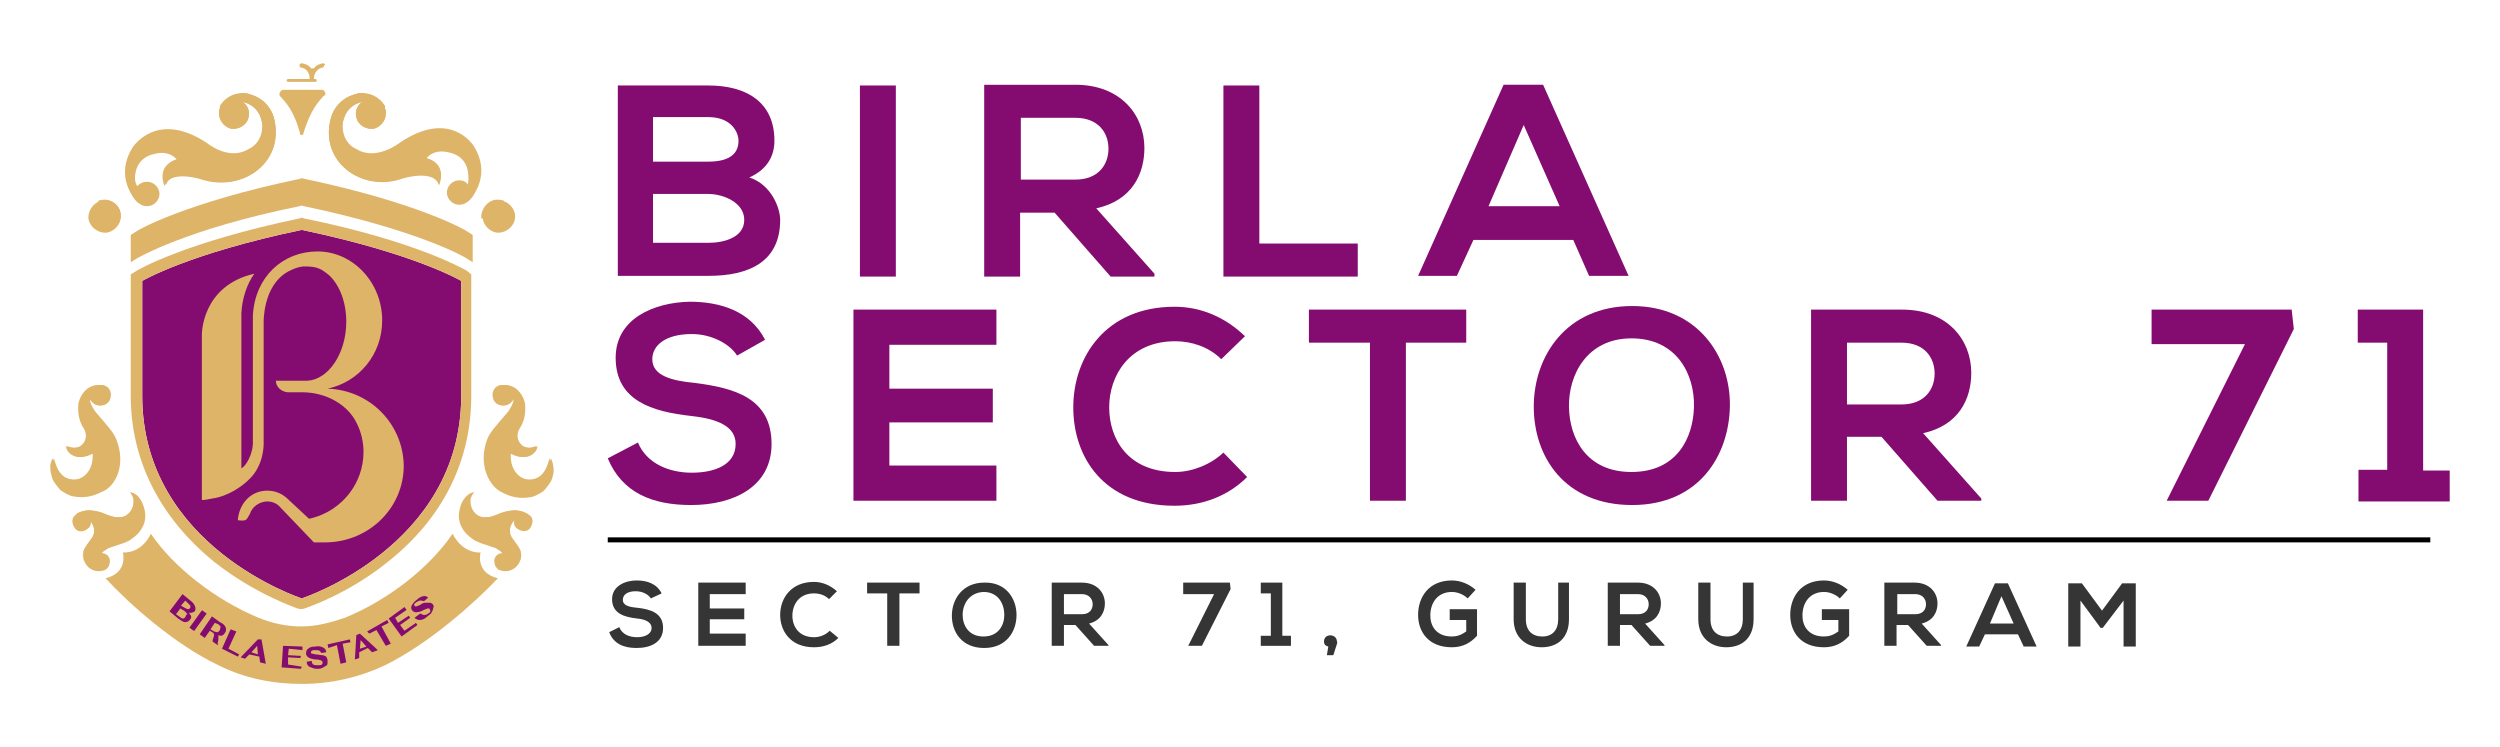 <?xml version="1.0" encoding="utf-8"?>
<!-- Generator: Adobe Illustrator 25.4.1, SVG Export Plug-In . SVG Version: 6.00 Build 0)  -->
<svg version="1.1" id="Layer_1" xmlns="http://www.w3.org/2000/svg" xmlns:xlink="http://www.w3.org/1999/xlink" x="0px" y="0px"
	 viewBox="0 0 348 104" style="enable-background:new 0 0 348 104;" xml:space="preserve">
<style type="text/css">
	.st0{display:none;}
	.st1{display:inline;fill:#B42322;}
	.st2{display:inline;opacity:0.54;}
	.st3{clip-path:url(#SVGID_00000034791006153094160960000014769687288408084407_);}
	.st4{clip-path:url(#SVGID_00000135678564605681799970000012592666557515045525_);}
	.st5{clip-path:url(#SVGID_00000106833230036003904560000002447013285029927603_);}
	.st6{display:inline;opacity:0.9;}
	.st7{clip-path:url(#SVGID_00000090272779811299272640000018149819161220310147_);}
	.st8{fill-rule:evenodd;clip-rule:evenodd;fill:url(#SVGID_00000083811818772449380530000008759674037597887624_);}
	.st9{fill:#DEB469;}
	.st10{fill:#840C70;}
	.st11{fill:#353535;}
	.st12{fill:none;stroke:#000000;stroke-width:0.75;stroke-miterlimit:10;}
</style>
<g>
	<g>
		<g>
			<g>
				<path class="st9" d="M42,95.2L42,95.2L42,95.2c-4.1,0-8-0.8-11.6-2.6c-6.1-2.9-12.5-8.6-15.7-12.1c3.2-0.8,2.4-3.6,2.4-3.6
					s2.5,0.3,3.9-2.6c3.2,4.7,9,9.2,15,11.7c2,0.8,3.9,1.2,6,1.2l0,0l0,0l0,0l0,0c2,0,3.9-0.5,6-1.2c6.1-2.5,11.8-7,15-11.7
					c1.5,2.9,3.9,2.6,3.9,2.6s-0.8,2.8,2.4,3.6c-3.2,3.4-9.6,9.1-15.7,12.1C50,94.3,46.1,95.2,42,95.2L42,95.2L42,95.2"/>
			</g>
		</g>
		<g>
			<g>
				<path class="st10" d="M26.3,85.3c0.1,0,0.2,0,0.3,0c0.2,0,0.3-0.1,0.5-0.2c0.1-0.1,0.1-0.2,0.1-0.5c0-0.1-0.1-0.3-0.2-0.5
					c-0.1-0.1-0.2-0.3-0.5-0.5l-1.1-0.9l-1.8,2.4l1.2,1c0.3,0.2,0.7,0.5,0.9,0.5h0.1c0.2,0,0.5-0.1,0.6-0.3
					C26.7,86,26.7,85.8,26.3,85.3 M26.2,84c0.1,0.1,0.2,0.2,0.3,0.3c0,0.1,0,0.2,0,0.3c-0.1,0.1-0.2,0.2-0.3,0.2
					c-0.1,0-0.3-0.1-0.5-0.2l-0.5-0.3l0.6-0.7L26.2,84z M25.8,85.9c-0.1,0.1-0.2,0.2-0.3,0.2c-0.1,0-0.2,0-0.3-0.1l-0.7-0.5l0.6-0.8
					l0.5,0.3c0.2,0.1,0.3,0.3,0.5,0.5C25.9,85.5,25.9,85.7,25.8,85.9"/>
			</g>
		</g>
		<g>
			<g>
				
					<rect x="26.1" y="86" transform="matrix(0.583 -0.812 0.812 0.583 -58.679 58.432)" class="st10" width="3" height="0.8"/>
			</g>
		</g>
		<g>
			<g>
				<path class="st10" d="M31.3,88.1c0.2-0.2,0.2-0.6,0.1-0.8c-0.1-0.2-0.3-0.5-0.8-0.7l-1.1-0.8l-1.7,2.5l0.7,0.5l0.7-1l0.5,0.3
					c0,0.1,0.1,0.1,0.1,0.2c0,0.1,0,0.2-0.1,0.5c0,0.1-0.1,0.2-0.1,0.3c0,0.1,0,0.2,0,0.2l0,0l0.7,0.5l0.1-0.1h-0.1c0,0,0,0,0-0.1
					c0-0.1,0-0.2,0.1-0.5c0-0.2,0-0.3,0-0.5s0-0.1,0-0.2C30.7,88.6,31.1,88.5,31.3,88.1 M30.4,86.9c0.1,0.1,0.2,0.2,0.3,0.3
					c0,0.1,0,0.2-0.1,0.5c-0.1,0.2-0.2,0.2-0.3,0.3c-0.1,0-0.2,0-0.5-0.1l-0.5-0.3l0.6-0.9L30.4,86.9z"/>
			</g>
		</g>
		<g>
			<g>
				<polygon class="st10" points="32.9,87.9 32.1,87.6 30.9,90.3 33.1,91.4 33.3,91.1 31.8,90.3 				"/>
			</g>
		</g>
		<g>
			<g>
				<path class="st10" d="M35.9,89l-2.4,2.5l0.6,0.2l0.6-0.6l1.4,0.3l0.1,0.8l0.8,0.2l-0.6-3.4L35.9,89z M35.9,91.1L35,90.8l0.8-0.9
					L35.9,91.1z"/>
			</g>
		</g>
		<g>
			<g>
				<polygon class="st10" points="39.2,92.9 41.9,93.1 42,92.8 40.1,92.5 40.1,91.5 41.8,91.6 41.9,91.3 40.1,91.2 40.2,90.3 
					42.1,90.5 42.1,90 39.4,89.9 				"/>
			</g>
		</g>
		<g>
			<g>
				<path class="st10" d="M44.8,91.2c-0.2,0-0.5-0.1-0.8-0.1c-0.2,0-0.3-0.1-0.5-0.1s-0.2-0.1-0.2-0.1v-0.1c0-0.1,0-0.2,0.1-0.2
					c0.1-0.1,0.2-0.1,0.5-0.1c0.2,0,0.5,0,0.6,0.1c0.1,0.1,0.2,0.2,0.2,0.3l0,0l0.7-0.1v-0.1c0-0.2-0.2-0.5-0.5-0.6
					c-0.2-0.1-0.6-0.2-1-0.1c-0.5,0-0.8,0.1-1,0.3c-0.2,0.1-0.3,0.3-0.3,0.7c0,0.2,0.2,0.5,0.5,0.6c0.2,0.1,0.6,0.2,0.9,0.2
					c0.2,0,0.3,0,0.6,0.1c0.1,0,0.2,0.1,0.2,0.1s0.1,0.1,0.1,0.2c0,0.1,0,0.2-0.1,0.3c-0.1,0.1-0.2,0.1-0.5,0.1s-0.5,0-0.7-0.1
					c-0.1-0.1-0.2-0.2-0.2-0.5V92l-0.7,0.1v0.1c0,0.3,0.2,0.6,0.6,0.7c0.2,0.1,0.5,0.2,0.8,0.2c0.1,0,0.2,0,0.2,0
					c0.2,0,0.6-0.1,0.7-0.2c0.2-0.1,0.3-0.2,0.5-0.3c0.1-0.1,0.1-0.3,0.1-0.6c0-0.2-0.1-0.5-0.2-0.6C45.2,91.3,45.1,91.2,44.8,91.2"
					/>
			</g>
		</g>
		<g>
			<g>
				<polygon class="st10" points="48.7,89 45.6,89.7 45.6,89.7 45.7,90.2 46.9,89.8 47.4,92.4 48.2,92.2 47.7,89.6 48.8,89.4 				
					"/>
			</g>
		</g>
		<g>
			<g>
				<path class="st10" d="M50.1,88.2l-0.5,0.2l-0.2,3.4l0.6-0.2v-0.8l1.2-0.6l0.6,0.6l0.8-0.3L50.1,88.2L50.1,88.2z M51,90l-0.9,0.3
					l0.1-1.2L51,90z"/>
			</g>
		</g>
		<g>
			<g>
				<polygon class="st10" points="54.1,86.7 53.9,86.3 51.1,87.9 51.4,88.2 52.4,87.7 53.7,89.9 54.4,89.6 53.1,87.2 				"/>
			</g>
		</g>
		<g>
			<g>
				<polygon class="st10" points="56.3,87.8 55.7,87 57.1,86 56.9,85.7 55.4,86.7 55,86 56.6,84.9 56.3,84.5 54.1,86.1 55.9,88.6 
					58.1,87 57.9,86.7 				"/>
			</g>
		</g>
		<g>
			<g>
				<path class="st10" d="M60.3,84.2c-0.1-0.2-0.3-0.3-0.5-0.3c-0.2,0-0.3,0-0.6,0c-0.2,0-0.5,0.1-0.7,0.3c-0.2,0.1-0.3,0.1-0.5,0.2
					c-0.1,0-0.2,0-0.2,0s-0.1,0-0.1-0.1c-0.1-0.1-0.1-0.1,0-0.2c0-0.1,0.1-0.2,0.3-0.3c0.2-0.1,0.3-0.2,0.5-0.2s0.3,0,0.5,0.1l0,0
					l0.6-0.5l0,0c-0.2-0.2-0.5-0.3-0.7-0.2c-0.2,0-0.6,0.2-0.9,0.5c-0.3,0.2-0.6,0.6-0.7,0.8c-0.1,0.2-0.1,0.5,0.1,0.7
					c0.2,0.2,0.5,0.3,0.7,0.2c0.2,0,0.6-0.1,0.9-0.3c0.2-0.1,0.3-0.1,0.5-0.2c0.1,0,0.2,0,0.2,0c0.1,0,0.1,0.1,0.1,0.1
					c0.1,0.1,0.1,0.2,0.1,0.3c0,0.1-0.1,0.2-0.3,0.3c-0.2,0.2-0.5,0.2-0.6,0.2c-0.1,0-0.3-0.1-0.5-0.2l0,0l-0.8,0.6l0,0
					c0.2,0.2,0.5,0.3,0.7,0.3h0.1c0.3,0,0.7-0.2,1-0.5c0.2-0.2,0.5-0.3,0.6-0.6c0.1-0.2,0.2-0.3,0.2-0.6
					C60.4,84.5,60.4,84.4,60.3,84.2"/>
			</g>
		</g>
		<g>
			<g>
				<path class="st9" d="M16.8,30c0.1,1.2-0.9,2.3-2.1,2.4c-1.2,0-2.3-0.9-2.4-2.1c0-1.2,0.9-2.3,2.1-2.4
					C15.6,27.7,16.8,28.7,16.8,30"/>
			</g>
		</g>
		<g>
			<g>
				<path class="st10" d="M64.2,55.1c0,21-22.2,28.2-22.2,28.2s-22.2-7.2-22.2-28.2v-16c0,0,6.4-3.8,22.2-7.1
					c15.8,3.3,22.2,7.1,22.2,7.1V55.1z"/>
			</g>
		</g>
		<g>
			<g>
				<path class="st9" d="M45.6,54.1L45.6,54.1C45.5,54.1,45.5,54.1,45.6,54.1C45.5,54.1,45.5,54.1,45.6,54.1L45.6,54.1
					C45.5,54.1,45.5,54.1,45.6,54.1C45.5,54,45.5,54,45.6,54.1L45.6,54.1L45.6,54.1L45.6,54.1L45.6,54.1c4.3-0.9,7.6-4.7,7.6-9.5
					c0-5.3-4.1-9.6-9-9.6c-4.8,0-8.7,3.5-9,8.9c0,0.1,0,0.5,0,0.5v0.1v0.3v0.7v15.8c0.1,1.9-1,3.6-1.6,3.9v-1.5v-2.7v-4.7V45.1
					c0-0.2,0-0.5,0-0.7v-0.2v-0.1c0,0,0-0.3,0-0.5c0.1-2.1,0.8-4.1,1.8-5.5c-7.4,1.7-7.3,8.5-7.3,8.5v0.2v9.5v7.4v4.4v1.5
					c0.5,0,0.9-0.1,1.4-0.2c2.3-0.3,4.3-1.8,5.1-2.6c2.3-2.1,2.1-5.3,2.1-5.3v-0.3v-0.3l0,0V45l0,0l0,0c0,0-0.2-5.2,3.4-7.2
					c0.6-0.3,1.2-0.6,2-0.7c0.1,0,1.1-0.1,2.1,0.2c0.6,0.2,1.1,0.6,1.6,1c1.5,1.4,2.4,3.8,2.4,6.5c0,4.4-2.5,8.1-5.5,8.2h-2.7h-1.6
					c0,0.8,0.7,1.5,1.6,1.6H42c3.5,0,6.5,1.8,7.7,4.4l0,0c0.6,1.2,0.9,2.6,0.9,3.9c0,4.4-3,8.1-7.1,9.2c-0.1,0-0.3,0.1-0.5,0.1
					l-2.9-2.7l0,0c-0.8-0.8-1.8-1.2-2.9-1.2c-2.3,0-3.9,1.8-4.1,4.1c0,0,0.9,0.2,1.2-0.1c0.2-0.2,0.3-0.5,0.5-0.8
					c0.3-1,1.4-1.7,2.4-1.7c0.7,0,1.4,0.3,1.8,0.8l0,0l2.3,2.4l2.3,2.4l0,0l0.1,0.1c0.7,0,1.2,0,1.6,0h0.1c6-0.1,10.8-4.8,10.8-10.7
					C56.1,59,51.5,54.3,45.6,54.1"/>
			</g>
		</g>
		<g>
			<g>
				<path class="st9" d="M38.1,16.3c-0.6-1.9-2-2.7-2.8-3c-0.3-0.1-1.2-0.5-1.9-0.3c-1.2,0.1-2.1,0.8-2.6,1.5
					c-0.1,0.1-0.2,0.3-0.2,0.5l0,0c0,0,0,0,0,0.1c0,0.1-0.1,0.2-0.1,0.3l0,0c0,0.1,0,0.1,0,0.2l0,0c-0.1,1,0.6,2,1.6,2.3
					c1.1,0.2,2.3-0.5,2.5-1.6c0.2-0.8-0.1-1.6-0.8-2.1c1.6,0.3,2.7,1.7,2.7,3.4c0,1.5-0.8,2.7-2,3.2c-2.7,1.6-5.7-0.9-5.7-0.9
					c-7.1-4.7-10.4,0.7-10.4,0.7c-1.8,3-0.8,5.4,0.1,6.8c0.5,0.8,1,1,1,1c0.2,0.2,0.6,0.3,1,0.3c0.9,0,1.7-0.8,1.7-1.7
					s-0.8-1.7-1.7-1.7c-0.6,0-1,0.2-1.4,0.6c-0.5-0.7-0.3-1.8-0.1-2.4c0.5-1.4,1.6-1.9,2.6-2.1c2.1-0.5,3,0.8,3,0.8
					c-3,0.9-1.7,3.7-1.7,3.7c0.5-2.1,4.4-1.2,5.2-0.9C33.8,26.8,39.8,22.5,38.1,16.3"/>
			</g>
		</g>
		<g>
			<g>
				<path class="st9" d="M38.1,16.3c-0.6-1.9-2-2.7-2.8-3c-0.3-0.1-1.2-0.5-1.9-0.3c-1.2,0.1-2.1,0.8-2.6,1.5
					c-0.1,0.1-0.2,0.3-0.2,0.5l0,0c0,0,0,0,0,0.1c0,0.1-0.1,0.2-0.1,0.3l0,0c0,0.1,0,0.1,0,0.2l0,0c-0.1,1,0.6,2,1.6,2.3
					c1.1,0.2,2.3-0.5,2.5-1.6c0.2-0.8-0.1-1.6-0.8-2.1c1,0.2,1.8,0.8,2.3,1.7c0,0.1,0.1,0.1,0.1,0.2c0,0,0,0,0,0.1
					c1.8,3.9-2,8.5-7.6,6.5c-0.8-0.3-2.6-0.9-3.8-0.6c-3,0.9-1.7,3.7-1.7,3.7c0.5-2.1,4.4-1.2,5.2-0.9
					C33.8,26.8,39.8,22.5,38.1,16.3"/>
			</g>
		</g>
		<g>
			<g>
				<path class="st9" d="M46.1,16.3c0.6-1.9,2-2.7,2.8-3c0.3-0.1,1.2-0.5,1.9-0.3c1.2,0.1,2.1,0.8,2.6,1.5c0.1,0.1,0.2,0.3,0.2,0.5
					l0,0c0,0,0,0,0,0.1c0,0.1,0.1,0.2,0.1,0.3l0,0c0,0.1,0,0.1,0,0.2l0,0c0.1,1-0.6,2-1.6,2.3c-1.1,0.2-2.3-0.5-2.5-1.6
					c-0.2-0.8,0.1-1.6,0.8-2.1c-1.6,0.3-2.7,1.7-2.7,3.4c0,1.5,0.8,2.7,2,3.2c2.7,1.6,5.9-0.9,5.9-0.9C62.8,15,66,20.4,66,20.4
					c1.8,3,0.8,5.4-0.1,6.8c-0.5,0.8-1,1-1,1c-0.2,0.2-0.6,0.3-1,0.3c-0.9,0-1.7-0.8-1.7-1.7s0.8-1.7,1.7-1.7c0.6,0,1,0.2,1.2,0.6
					c0.2-0.7,0.1-1.8-0.1-2.4c-0.5-1.4-1.6-1.9-2.6-2.1c-2.1-0.5-3,0.8-3,0.8c3,0.9,1.7,3.7,1.7,3.7c-0.5-2.1-4.4-1.2-5.2-0.9
					C50.4,26.8,44.3,22.5,46.1,16.3"/>
			</g>
		</g>
		<g>
			<g>
				<path class="st9" d="M46.1,16.3c0.6-1.9,2-2.7,2.8-3c0.3-0.1,1.2-0.5,1.9-0.3c1.2,0.1,2.1,0.8,2.6,1.5c0.1,0.1,0.2,0.3,0.2,0.5
					l0,0c0,0,0,0,0,0.1c0,0.1,0.1,0.2,0.1,0.3l0,0c0,0.1,0,0.1,0,0.2l0,0c0.1,1-0.6,2-1.6,2.3c-1.1,0.2-2.3-0.5-2.5-1.6
					c-0.2-0.8,0.1-1.6,0.8-2.1c-1,0.2-1.8,0.8-2.3,1.7c0,0.1-0.1,0.1-0.1,0.2c0,0,0,0,0,0.1c-1.8,3.9,2,8.5,7.6,6.5
					c0.8-0.3,2.6-0.9,3.8-0.6c3,0.9,1.7,3.7,1.7,3.7c-0.5-2.1-4.4-1.2-5.2-0.9C50.4,26.8,44.3,22.5,46.1,16.3"/>
			</g>
		</g>
		<g>
			<g>
				<path class="st9" d="M67.2,30c-0.1,1.2,0.9,2.3,2.1,2.4c1.2,0,2.3-0.9,2.4-2.1s-0.9-2.3-2.1-2.4C68.2,27.7,67.2,28.7,67.2,30"/>
			</g>
		</g>
		<g>
			<g>
				<path class="st9" d="M69.4,27.8c0.2,0,0.5,0.1,0.7,0.1c0,0.1,0,0.3,0,0.5c-0.1,1.2-1.1,2.3-2.4,2.1c-0.2,0-0.5-0.1-0.7-0.1
					c0-0.1,0-0.3,0-0.5C67.2,28.7,68.2,27.7,69.4,27.8"/>
			</g>
		</g>
		<g>
			<g>
				<path class="st9" d="M14.4,27.8c-0.2,0-0.5,0.1-0.7,0.1c0,0.1,0,0.3,0,0.5c0.1,1.2,1.1,2.3,2.4,2.1c0.2,0,0.5-0.1,0.7-0.1
					c0-0.1,0-0.3,0-0.5C16.8,28.7,15.6,27.7,14.4,27.8"/>
			</g>
		</g>
		<g>
			<g>
				<path class="st9" d="M42.4,24.9L42,24.8l-0.3,0.1C25.9,28.2,19.2,32,19,32.2l-0.8,0.5v3.8L19,36c0.2-0.1,6.9-4.1,22.7-7.3
					l0.3-0.1l0.3,0.1C58.1,32,64.8,35.8,65,36l0.8,0.5v-3.8L65,32.2C64.8,32,58.1,28.2,42.4,24.9"/>
			</g>
		</g>
		<g>
			<g>
				<path class="st9" d="M45.2,8.9c-0.1,0-0.1-0.1-0.2-0.1c-0.6,0.1-1,0.3-1.4,0.8l0,0l0,0l0,0l0,0l0,0l0,0c0,0,0,0,0-0.1l0,0l0,0
					l0,0l0,0l0,0l0,0l0,0l0,0l0,0l0,0l0,0l0,0l0,0l0,0l0,0l0,0l0,0l0,0l0,0l0,0l0,0l0,0l0,0l0,0l0,0l0,0l0,0l0,0l0,0l0,0l0,0l0,0
					l0,0l0,0l0,0l0,0l0,0l0,0l0,0l0,0l0,0l0,0l0,0l0,0l0,0l0,0l0,0l0,0l0,0l0,0l0,0l0,0l0,0l0,0l0,0l0,0l0,0l0,0l0,0c0,0,0,0-0.1,0
					l0,0l0,0l0,0l0,0l0,0l0,0l0,0l0,0l0,0l0,0l0,0l0,0l0,0l0,0l0,0l0,0l0,0l0,0l0,0l0,0l0,0l0,0l0,0l0,0l0,0l0,0l0,0l0,0l0,0l0,0
					l0,0l0,0l0,0l0,0l0,0l0,0l0,0l0,0l0,0l0,0l0,0l0,0l0,0l0,0l0,0l0,0l0,0l0,0l0,0l0,0l0,0l0,0l0,0c0,0,0,0-0.1,0l0,0l0,0l0,0l0,0
					l0,0l0,0l0,0l0,0l0,0l0,0l0,0l0,0l0,0l0,0l0,0l0,0l0,0l0,0l0,0l0,0l0,0l0,0l0,0l0,0l0,0l0,0l0,0l0,0l0,0l0,0l0,0l0,0l0,0l0,0
					l0,0l0,0l0,0l0,0l0,0l0,0l0,0l0,0l0,0l0,0l0,0l0,0l0,0l0,0l0,0l0,0l0,0l0,0l0,0l0,0l0,0l0,0l0,0l0,0l0,0l0,0c0,0,0,0,0,0.1l0,0
					l0,0l0,0l0,0l0,0l0,0C43,9.1,42.6,8.9,42,8.8c-0.1,0-0.1,0-0.2,0.1c-0.1,0-0.1,0.1-0.1,0.2v0.1c0,0.1,0.1,0.2,0.2,0.2
					c0.7,0.1,1.2,0.7,1.2,1.5V11h-3c-0.1,0-0.2,0.1-0.2,0.2c0,0.1,0.1,0.2,0.2,0.2H42h1.9c0.1,0,0.2-0.1,0.2-0.2
					c0-0.1-0.1-0.2-0.2-0.2h-0.2v-0.1c0-0.8,0.6-1.4,1.2-1.5c0.1,0,0.2-0.1,0.2-0.2V9.1C45.3,9,45.3,8.9,45.2,8.9"/>
			</g>
		</g>
		<g>
			<g>
				<path class="st9" d="M45.3,13.1c0-0.3-0.2-0.6-0.5-0.6l0,0h-0.1h-2.6h-2.6h-0.1l0,0c-0.2,0-0.5,0.3-0.5,0.6c0,0.1,0,0.2,0.1,0.3
					l0,0c0.6,0.7,1.9,1.8,2.8,5.3l0,0c0,0.1,0.1,0.1,0.2,0.1c0.1,0,0.2-0.1,0.2-0.1l0,0c1-3.5,2.3-4.7,2.8-5.3l0,0
					C45.2,13.3,45.3,13.2,45.3,13.1"/>
			</g>
		</g>
		<g>
			<g>
				<path class="st9" d="M65,37.7c-0.2-0.1-6.9-4.1-22.7-7.3L42,30.3l-0.3,0.1c-15.8,3.3-22.4,7.1-22.7,7.3l-0.8,0.5v16.9
					c0,9,4.1,17,11.6,23.1c5.7,4.5,11.4,6.4,11.6,6.5l0.5,0.1l0.5-0.1c0.2-0.1,5.9-1.9,11.6-6.5c7.7-6.1,11.6-14.1,11.6-23.1V38.2
					L65,37.7z M64.2,55.1c0,21-22.2,28.2-22.2,28.2s-22.2-7.2-22.2-28.2v-16c0,0,6.4-3.8,22.2-7.1c15.8,3.3,22.2,7.1,22.2,7.1V55.1z
					"/>
			</g>
		</g>
		<g>
			<g>
				<path class="st9" d="M67.8,61.2c0.3-0.8,0.8-1.4,1.4-2.1c0.2-0.3,1.4-1.6,1.6-1.9c0.3-0.5,0.6-0.9,0.7-1.6
					c-0.2,0.3-0.6,0.7-1,0.8c-0.8,0.2-1.6-0.3-1.7-1.1c-0.2-0.8,0.3-1.6,1.1-1.7c0.1,0,0.2,0,0.3,0l0,0l0,0c1.8-0.1,2.8,1.7,2.9,2.7
					c0.1,1.5-0.2,2.5-0.8,3.4c0,0.1-0.1,0.2-0.1,0.2c-0.5,1.2,0.3,2.3,1.2,2.4c0.5,0.1,0.9,0,1.4-0.2c0,0.6-0.5,1-0.5,1
					c-1.2,1.1-2.9,0.1-2.9,0.1c-0.1,0-0.2-0.1-0.3-0.2c0,0.2,0,0.5,0,0.7c0.1,2.4,2.1,3.8,4.1,2.7c1-0.7,1.2-1.7,1.5-2.6l0,0l0,0
					l0,0c0.1,0.2,0.3,0.8,0.3,1c0.1,0.5,0.1,1.1-0.1,1.6c-0.1,0.6-0.6,1.2-1.1,1.8c-0.1,0.1-0.2,0.2-0.2,0.2
					c-0.5,0.3-1.1,0.7-1.7,0.8c-1.7,0.3-2.9-0.1-3.9-0.6C68.1,67.8,66.5,64.7,67.8,61.2"/>
			</g>
		</g>
		<g>
			<g>
				<path class="st9" d="M69.5,61.4c0.2-0.6,0.6-1.1,1.1-1.7c0.1-0.1,0.3-0.5,0.6-0.7c0.1-0.2,0.6-0.7,0.7-1l0.1-0.2
					c0.1-0.2,0.1-0.3,0.2-0.5c0,0,0-0.1,0.1-0.2c0-0.1,0-0.1,0-0.2s0-0.2,0-0.3v-0.1c0-0.7-0.2-1.9-1.4-2.6c0.2,0.2,0.5,0.5,0.5,0.8
					c0.2,0.8-0.3,1.6-1.1,1.7c-0.8,0.2-1.6-0.3-1.7-1.1c-0.2-0.8,0.3-1.6,1.1-1.7c0.1,0,0.3,0,0.3,0l0,0h0.2
					c1.7,0.1,2.6,1.7,2.7,2.7c0.1,1.5-0.2,2.5-0.8,3.4c0,0.1-0.1,0.2-0.1,0.2c-0.5,1.2,0.3,2.3,1.2,2.4c0.5,0.1,0.9,0,1.4-0.2
					c0,0.6-0.5,1-0.5,1c-1.2,1.1-2.9,0.1-2.9,0.1c-0.1,0-0.2-0.1-0.3-0.2c0,0.2,0,0.5,0,0.7c0.1,2.4,2.1,3.8,4.1,2.7
					c1-0.7,1.2-1.7,1.5-2.6c0,0,0.1,0.3,0.2,0.6h-0.1c0,0.5,0,0.9,0,1.2c-0.1,0.5-0.5,1-0.9,1.5c-0.1,0.1-0.1,0.1-0.2,0.2
					c-0.3,0.3-0.9,0.6-1.4,0.6c-1.4,0.3-2.4,0-3.2-0.5C69.6,66.7,68.5,64.1,69.5,61.4"/>
			</g>
		</g>
		<g>
			<g>
				<path class="st9" d="M66,68.5c-0.2,0.3-0.5,0.7-0.5,1.1c-0.1,1.2,0.7,2.3,1.8,2.4c0.2,0,0.3,0,0.6,0s0.6-0.1,0.9-0.2
					c0.1,0,0.2-0.1,0.3-0.1c0.2-0.1,2.1-1,3.6-0.5c0.3,0.1,0.7,0.2,0.9,0.6c-0.1,0-0.2,0-0.3,0c-1.1-0.1-2.1,0.7-2.3,1.8
					c0,0.5,0,0.8,0.2,1.1c0,0.1,0.1,0.1,0.1,0.2l0,0l0.1,0.1l0,0c0.3,0.5,0.9,1.1,1.1,1.8c0,0.2,0.1,0.5,0,0.7
					c-0.1,1.2-1.1,2.1-2.3,2c-0.2,0-0.6-0.1-0.8-0.2c0,0-0.2-0.1-0.2-0.2l0,0l-0.2-0.2c-0.1-0.2-0.2-0.5-0.2-0.8
					c0-0.6,0.5-1.1,1.1-1.1c-0.1-0.2-0.3-0.3-0.6-0.5c-0.1-0.1-0.2-0.1-0.3-0.2c-0.3-0.1-1.8-0.6-2.1-0.7c-0.2-0.1-0.5-0.2-0.7-0.3
					c-1-0.6-3-2.1-2.1-4.8C64.1,70.3,64.7,68.7,66,68.5"/>
			</g>
		</g>
		<g>
			<g>
				<path class="st9" d="M71.9,71.8c-0.5,0.6-0.5,1.4,0.1,1.8s1.4,0.5,1.8-0.1s0.5-1.4-0.1-1.8C73.1,71.2,72.3,71.3,71.9,71.8"/>
			</g>
		</g>
		<g>
			<g>
				<path class="st9" d="M70.3,75.1c-0.5-0.2-2.4-0.8-3.4-1.4c-1.7-1-3.4-2.7-1-5.2c-0.2,0.3-0.5,0.7-0.5,1.1
					c-0.1,1.2,0.7,2.3,1.8,2.4c0.2,0,0.3,0,0.6,0s0.6-0.1,0.9-0.2c0.1,0,0.2-0.1,0.3-0.1c0.2-0.1,2.1-1,3.6-0.5
					c0.3,0.1,0.7,0.2,0.9,0.6c-0.1,0-0.2,0-0.3,0c-1.1-0.1-2.1,0.7-2.3,1.8c0,0.5,0,0.8,0.2,1.1c0,0.1,0.1,0.1,0.1,0.2l0,0l0.1,0.1
					l0,0c0.3,0.5,0.9,1.1,1.1,1.8c0,0.2,0.1,0.5,0,0.7c0,0.5-0.2,0.9-0.5,1.2C72.6,78.1,73.4,76.4,70.3,75.1"/>
			</g>
		</g>
		<g>
			<g>
				<path class="st9" d="M16.2,61.2c-0.3-0.8-0.8-1.4-1.4-2.1c-0.2-0.3-1.4-1.6-1.6-1.9c-0.3-0.5-0.6-0.9-0.7-1.6
					c0.2,0.3,0.6,0.7,1,0.8c0.8,0.2,1.6-0.3,1.7-1.1c0.2-0.8-0.3-1.6-1.1-1.7c-0.1,0-0.2,0-0.3,0l0,0l0,0c-1.8-0.1-2.8,1.7-2.9,2.7
					c-0.1,1.5,0.2,2.5,0.8,3.4c0,0.1,0.1,0.2,0.1,0.2c0.5,1.2-0.3,2.3-1.2,2.4c-0.5,0.1-0.9,0-1.4-0.2c0,0.6,0.5,1,0.5,1
					c1.2,1.1,2.9,0.1,2.9,0.1c0.1,0,0.2-0.1,0.3-0.2c0,0.2,0,0.5,0,0.7c-0.1,2.4-2.1,3.8-4.1,2.7c-1-0.7-1.2-1.7-1.5-2.6l0,0l0,0
					l0,0c-0.1,0.2-0.3,0.8-0.3,1C7,65.1,7,65.8,7.2,66.3c0.1,0.6,0.6,1.2,1.1,1.8c0.1,0.1,0.2,0.2,0.2,0.2c0.5,0.3,1.1,0.7,1.7,0.8
					c1.7,0.3,2.9-0.1,3.9-0.6C16.1,67.8,17.6,64.7,16.2,61.2"/>
			</g>
		</g>
		<g>
			<g>
				<path class="st9" d="M14.5,61.4c-0.2-0.6-0.6-1.1-1.1-1.7c-0.1-0.1-0.3-0.5-0.6-0.7c-0.1-0.2-0.6-0.7-0.7-1L12,57.8
					c-0.1-0.2-0.1-0.3-0.2-0.5c0,0,0-0.1-0.1-0.2c0-0.1,0-0.1,0-0.2s0-0.2,0-0.3v-0.1c0-0.7,0.2-1.9,1.4-2.6
					c-0.2,0.2-0.5,0.5-0.5,0.8c-0.2,0.8,0.3,1.6,1.1,1.7c0.8,0.2,1.6-0.3,1.7-1.1c0.2-0.8-0.3-1.6-1.1-1.7c-0.1,0-0.3,0-0.3,0l0,0
					h-0.2c-1.7,0.1-2.6,1.7-2.7,2.7c-0.1,1.5,0.2,2.5,0.8,3.4c0,0.1,0.1,0.2,0.1,0.2c0.5,1.2-0.3,2.3-1.2,2.4
					c-0.5,0.1-0.9,0-1.4-0.2c0,0.6,0.5,1,0.5,1c1.2,1.1,2.9,0.1,2.9,0.1c0.1,0,0.2-0.1,0.3-0.2c0,0.2,0,0.5,0,0.7
					c-0.1,2.4-2.1,3.8-4.1,2.7c-1-0.7-1.2-1.7-1.5-2.6c0,0-0.1,0.3-0.2,0.6h0.1c0,0.5,0,0.9,0,1.2c0,0.7,0.3,1.2,0.8,1.6
					c0.1,0.1,0.1,0.1,0.2,0.2c0.2,0.3,0.8,0.6,1.2,0.7c1.4,0.3,2.4,0,3.2-0.5C14.4,66.7,15.6,64.1,14.5,61.4"/>
			</g>
		</g>
		<g>
			<g>
				<path class="st9" d="M18.1,68.5c0.2,0.3,0.5,0.7,0.5,1.1c0.1,1.2-0.7,2.3-1.8,2.4c-0.2,0-0.3,0-0.6,0c-0.2,0-0.6-0.1-0.9-0.2
					c-0.1,0-0.2-0.1-0.3-0.1c-0.2-0.1-2.1-1-3.6-0.5c-0.3,0.1-0.7,0.2-0.9,0.6c0.1,0,0.2,0,0.3,0c1.1-0.1,2.1,0.7,2.3,1.8
					c0,0.5,0,0.8-0.2,1.1c0,0.1-0.1,0.1-0.1,0.2l0,0l-0.1,0.1l0,0c-0.3,0.5-0.9,1.1-1.1,1.8c0,0.2-0.1,0.5,0,0.7
					c0.1,1.2,1.1,2.1,2.3,2c0.2,0,0.6-0.1,0.8-0.2c0,0,0.2-0.1,0.2-0.2l0,0l0.2-0.2c0.1-0.2,0.2-0.5,0.2-0.8c0-0.6-0.5-1.1-1.1-1.1
					c0.1-0.2,0.3-0.3,0.6-0.5c0.1-0.1,0.2-0.1,0.3-0.2c0.3-0.1,1.8-0.6,2.1-0.7c0.2-0.1,0.5-0.2,0.7-0.3c1-0.6,3-2.1,2.1-4.8
					C19.9,70.3,19.5,68.7,18.1,68.5"/>
			</g>
		</g>
		<g>
			<g>
				<path class="st9" d="M12.3,71.8c0.5,0.6,0.5,1.4-0.1,1.8c-0.6,0.5-1.4,0.5-1.8-0.1s-0.5-1.4,0.1-1.8
					C10.9,71.2,11.7,71.3,12.3,71.8"/>
			</g>
		</g>
		<g>
			<g>
				<path class="st9" d="M13.7,75.1c0.5-0.2,2.4-0.8,3.4-1.4c1.7-1,3.4-2.7,1-5.2c0.2,0.3,0.5,0.7,0.5,1.1c0.1,1.2-0.7,2.3-1.8,2.4
					c-0.2,0-0.3,0-0.6,0c-0.2,0-0.6-0.1-0.9-0.2c-0.1,0-0.2-0.1-0.3-0.1c-0.2-0.1-2.1-1-3.6-0.5c-0.3,0.1-0.7,0.2-0.9,0.6
					c0.1,0,0.2,0,0.3,0c1.1-0.1,2.1,0.7,2.3,1.8c0,0.5,0,0.8-0.2,1.1c0,0.1-0.1,0.1-0.1,0.2l0,0l-0.1,0.1l0,0
					c-0.3,0.5-0.9,1.1-1.1,1.8c0,0.2-0.1,0.5,0,0.7c0,0.5,0.2,0.9,0.5,1.2C11.5,78.1,10.7,76.4,13.7,75.1"/>
			</g>
		</g>
	</g>
	<g>
		<g>
			<rect x="84.6" y="74.8" width="253.7" height="0.7"/>
		</g>
		<g>
			<path class="st11" d="M90.6,83.3c-0.3-0.5-1.1-1-2.1-1c-1.2,0-1.8,0.5-1.8,1.2c0,0.8,0.9,1,2,1.1c1.8,0.2,3.6,0.7,3.6,2.8
				c0,2-1.7,2.8-3.7,2.8c-1.8,0-3.2-0.6-3.8-2.2l1.4-0.7c0.4,1,1.4,1.4,2.5,1.4c1,0,2-0.4,2-1.3c0-0.8-0.9-1.2-2-1.3
				c-1.8-0.2-3.5-0.7-3.5-2.7c0-1.8,1.8-2.6,3.4-2.6c1.4,0,2.8,0.4,3.5,1.8L90.6,83.3z"/>
			<path class="st11" d="M103.8,89.9h-6.6c0-2.9,0-5.9,0-8.8h6.6v1.6h-5v2h4.8v1.5h-4.8v2h5V89.9z"/>
			<path class="st11" d="M116.7,88.8c-0.9,0.9-2.1,1.3-3.4,1.3c-3.3,0-4.7-2.3-4.7-4.5c0-2.3,1.5-4.6,4.7-4.6c1.2,0,2.3,0.5,3.2,1.3
				l-1.1,1.1c-0.6-0.6-1.4-0.8-2.1-0.8c-2.1,0-3,1.6-3,3.1c0,1.5,0.9,3,3,3c0.8,0,1.6-0.3,2.2-0.9L116.7,88.8z"/>
			<path class="st11" d="M123.5,82.6h-2.8v-1.5c2.5,0,4.7,0,7.3,0v1.5h-2.8v7.3h-1.7V82.6z"/>
			<path class="st11" d="M141.5,85.6c0,2.3-1.4,4.6-4.5,4.6c-3.1,0-4.5-2.2-4.5-4.5c0-2.3,1.5-4.6,4.5-4.6
				C140,81,141.5,83.3,141.5,85.6z M134,85.6c0,1.4,0.8,3,2.9,3c2.1,0,2.9-1.6,2.9-3c0-1.5-0.8-3.2-2.9-3.2
				C134.9,82.5,134,84.1,134,85.6z"/>
			<path class="st11" d="M154.3,89.9h-2l-2.6-2.9h-1.6v2.9h-1.7v-8.8c1.4,0,2.8,0,4.2,0c2.1,0,3.2,1.4,3.2,2.9
				c0,1.2-0.6,2.4-2.2,2.8l2.7,3V89.9z M148.1,82.7v2.8h2.5c1.1,0,1.5-0.7,1.5-1.4c0-0.7-0.5-1.4-1.5-1.4H148.1z"/>
			<path class="st11" d="M165.4,89.9l3.6-7.2h-4.3v-1.6h6.5l0.1,0.9l-4,7.9H165.4z"/>
			<path class="st11" d="M175.6,88.5h1.3v-5.9h-1.4v-1.5h3v7.4h1.2v1.4h-4.2V88.5z"/>
			<path class="st11" d="M185.6,91.2h-0.9l0.2-1.2c-0.4-0.1-0.6-0.3-0.6-0.7c0-1.2,1.8-1.1,1.8,0C186.2,89.4,186.2,89.4,185.6,91.2z
				"/>
			<path class="st11" d="M204.3,83.3c-0.6-0.6-1.5-0.9-2.2-0.9c-1.9,0-3,1.4-3,3.3c0,1.4,0.8,2.9,3,2.9c0.7,0,1.3-0.2,2-0.7v-1.6
				h-2.3v-1.5h3.8v3.7c-0.9,1-2,1.6-3.5,1.6c-3.3,0-4.7-2.2-4.7-4.5c0-2.5,1.5-4.8,4.7-4.8c1.2,0,2.4,0.5,3.3,1.3L204.3,83.3z"/>
			<path class="st11" d="M218.4,81.1v5.1c0,2.6-1.6,3.9-3.8,3.9c-2.1,0-3.9-1.3-3.9-3.9v-5.1h1.7v5.1c0,1.6,0.9,2.4,2.3,2.4
				c1.4,0,2.2-0.9,2.2-2.4v-5.1H218.4z"/>
			<path class="st11" d="M231.7,89.9h-2l-2.6-2.9h-1.6v2.9h-1.7v-8.8c1.4,0,2.8,0,4.2,0c2.1,0,3.2,1.4,3.2,2.9
				c0,1.2-0.6,2.4-2.2,2.8l2.7,3V89.9z M225.5,82.7v2.8h2.5c1.1,0,1.5-0.7,1.5-1.4c0-0.7-0.5-1.4-1.5-1.4H225.5z"/>
			<path class="st11" d="M244.1,81.1v5.1c0,2.6-1.6,3.9-3.8,3.9c-2.1,0-3.9-1.3-3.9-3.9v-5.1h1.7v5.1c0,1.6,0.9,2.4,2.3,2.4
				c1.4,0,2.2-0.9,2.2-2.4v-5.1H244.1z"/>
			<path class="st11" d="M256.1,83.3c-0.6-0.6-1.5-0.9-2.2-0.9c-1.9,0-3,1.4-3,3.3c0,1.4,0.8,2.9,3,2.9c0.7,0,1.3-0.2,2-0.7v-1.6
				h-2.3v-1.5h3.8v3.7c-0.9,1-2,1.6-3.5,1.6c-3.3,0-4.7-2.2-4.7-4.5c0-2.5,1.5-4.8,4.7-4.8c1.2,0,2.4,0.5,3.3,1.3L256.1,83.3z"/>
			<path class="st11" d="M270.2,89.9h-2l-2.6-2.9h-1.6v2.9h-1.7v-8.8c1.4,0,2.8,0,4.2,0c2.1,0,3.2,1.4,3.2,2.9
				c0,1.2-0.6,2.4-2.2,2.8l2.7,3V89.9z M264.1,82.7v2.8h2.5c1.1,0,1.5-0.7,1.5-1.4c0-0.7-0.5-1.4-1.5-1.4H264.1z"/>
			<path class="st11" d="M280.9,88.3h-4.6l-0.8,1.7h-1.8l4-8.8h1.8l4,8.8h-1.8L280.9,88.3z M278.6,83l-1.6,3.8h3.3L278.6,83z"/>
			<path class="st11" d="M295.6,83.6l-2.9,3.8h-0.3l-2.8-3.8V90h-1.7v-8.8h1.9l2.8,3.8l2.8-3.8h1.9V90h-1.7V83.6z"/>
		</g>
		<g>
			<path class="st10" d="M107.8,19.6c0,2.1-1,4-3.5,5.1c3.1,1,4.3,4.3,4.3,5.9c0,5.9-4.4,7.8-10,7.8c-4.2,0-8.4,0-12.6,0V11.9
				c4.2,0,8.4,0,12.6,0C103.9,11.9,107.8,14.2,107.8,19.6z M90.9,22.5h7.7c3.2,0,4.2-1.3,4.2-2.9c0-1.2-1-3.3-4.2-3.3h-7.7V22.5z
				 M90.9,33.8h7.7c2.1,0,5-0.7,5-3.2c0-2.4-2.9-3.6-5-3.6h-7.7V33.8z"/>
			<path class="st10" d="M119.7,38.5V11.9h5v26.6H119.7z"/>
			<path class="st10" d="M160.6,38.5h-6l-7.8-8.9h-4.8v8.9h-5V11.8c4.2,0,8.4,0,12.7,0c6.3,0,9.6,4.2,9.6,8.8c0,3.6-1.7,7.3-6.7,8.4
				l8.1,9.1V38.5z M142.1,16.5V25h7.6c3.2,0,4.6-2.1,4.6-4.3s-1.4-4.3-4.6-4.3H142.1z"/>
			<path class="st10" d="M175.3,11.9v22H189v4.6h-18.7V11.9H175.3z"/>
			<path class="st10" d="M219,33.4h-13.9l-2.3,5h-5.4l11.9-26.6h5.5l11.9,26.6h-5.5L219,33.4z M212.1,17.4l-4.9,11.3h9.9L212.1,17.4
				z"/>
			<path class="st10" d="M102.6,49.5c-0.9-1.5-3.4-3-6.3-3c-3.7,0-5.5,1.6-5.5,3.5c0,2.3,2.7,3,5.9,3.3c5.5,0.7,10.7,2.1,10.7,8.5
				c0,5.9-5.2,8.5-11.2,8.5c-5.4,0-9.6-1.7-11.6-6.5l4.2-2.2c1.2,2.9,4.3,4.2,7.5,4.2c3.2,0,6.1-1.1,6.1-4c0-2.5-2.6-3.5-6.2-3.9
				c-5.4-0.6-10.5-2.1-10.5-8.1c0-5.5,5.4-7.7,10.3-7.8c4.1,0,8.4,1.2,10.5,5.3L102.6,49.5z"/>
			<path class="st10" d="M138.7,69.7h-19.9c0-8.9,0-17.8,0-26.6h19.9V48h-14.9v6.1h14.4v4.7h-14.4v6h14.9V69.7z"/>
			<path class="st10" d="M173.6,66.4c-2.7,2.7-6.3,4-10.1,4c-9.9,0-14.1-6.8-14.1-13.7c0-7,4.5-14,14.1-14c3.6,0,7,1.4,9.8,4.1
				l-3.3,3.2c-1.7-1.7-4.1-2.5-6.4-2.5c-6.4,0-9.2,4.8-9.2,9.2c0,4.4,2.6,9,9.2,9c2.3,0,4.9-1,6.7-2.7L173.6,66.4z"/>
			<path class="st10" d="M190.6,47.7h-8.4v-4.6c7.7,0,14.2,0,21.9,0v4.6h-8.4v22h-5V47.7z"/>
			<path class="st10" d="M240.8,56.5c-0.1,6.9-4.3,13.8-13.6,13.8c-9.4,0-13.7-6.7-13.7-13.7s4.5-14,13.7-14
				C236.3,42.6,240.9,49.6,240.8,56.5z M218.4,56.7c0.1,4.4,2.5,9,8.7,9c6.3,0,8.6-4.7,8.7-9.1c0.1-4.5-2.4-9.5-8.7-9.5
				C220.9,47.1,218.3,52.2,218.4,56.7z"/>
			<path class="st10" d="M275.7,69.7h-6l-7.8-8.9h-4.8v8.9h-5V43.1c4.2,0,8.4,0,12.7,0c6.3,0,9.6,4.2,9.6,8.8c0,3.6-1.7,7.3-6.7,8.4
				l8.1,9.1V69.7z M257.1,47.8v8.5h7.6c3.2,0,4.6-2.1,4.6-4.3s-1.4-4.3-4.6-4.3H257.1z"/>
			<path class="st10" d="M301.6,69.7l10.9-21.8h-13v-4.8H319l0.3,2.7l-11.9,23.9H301.6z"/>
			<path class="st10" d="M328.3,65.4h4V47.7h-4.1v-4.6h9.1v22.4h3.7v4.3h-12.7V65.4z"/>
		</g>
	</g>
</g>
</svg>
